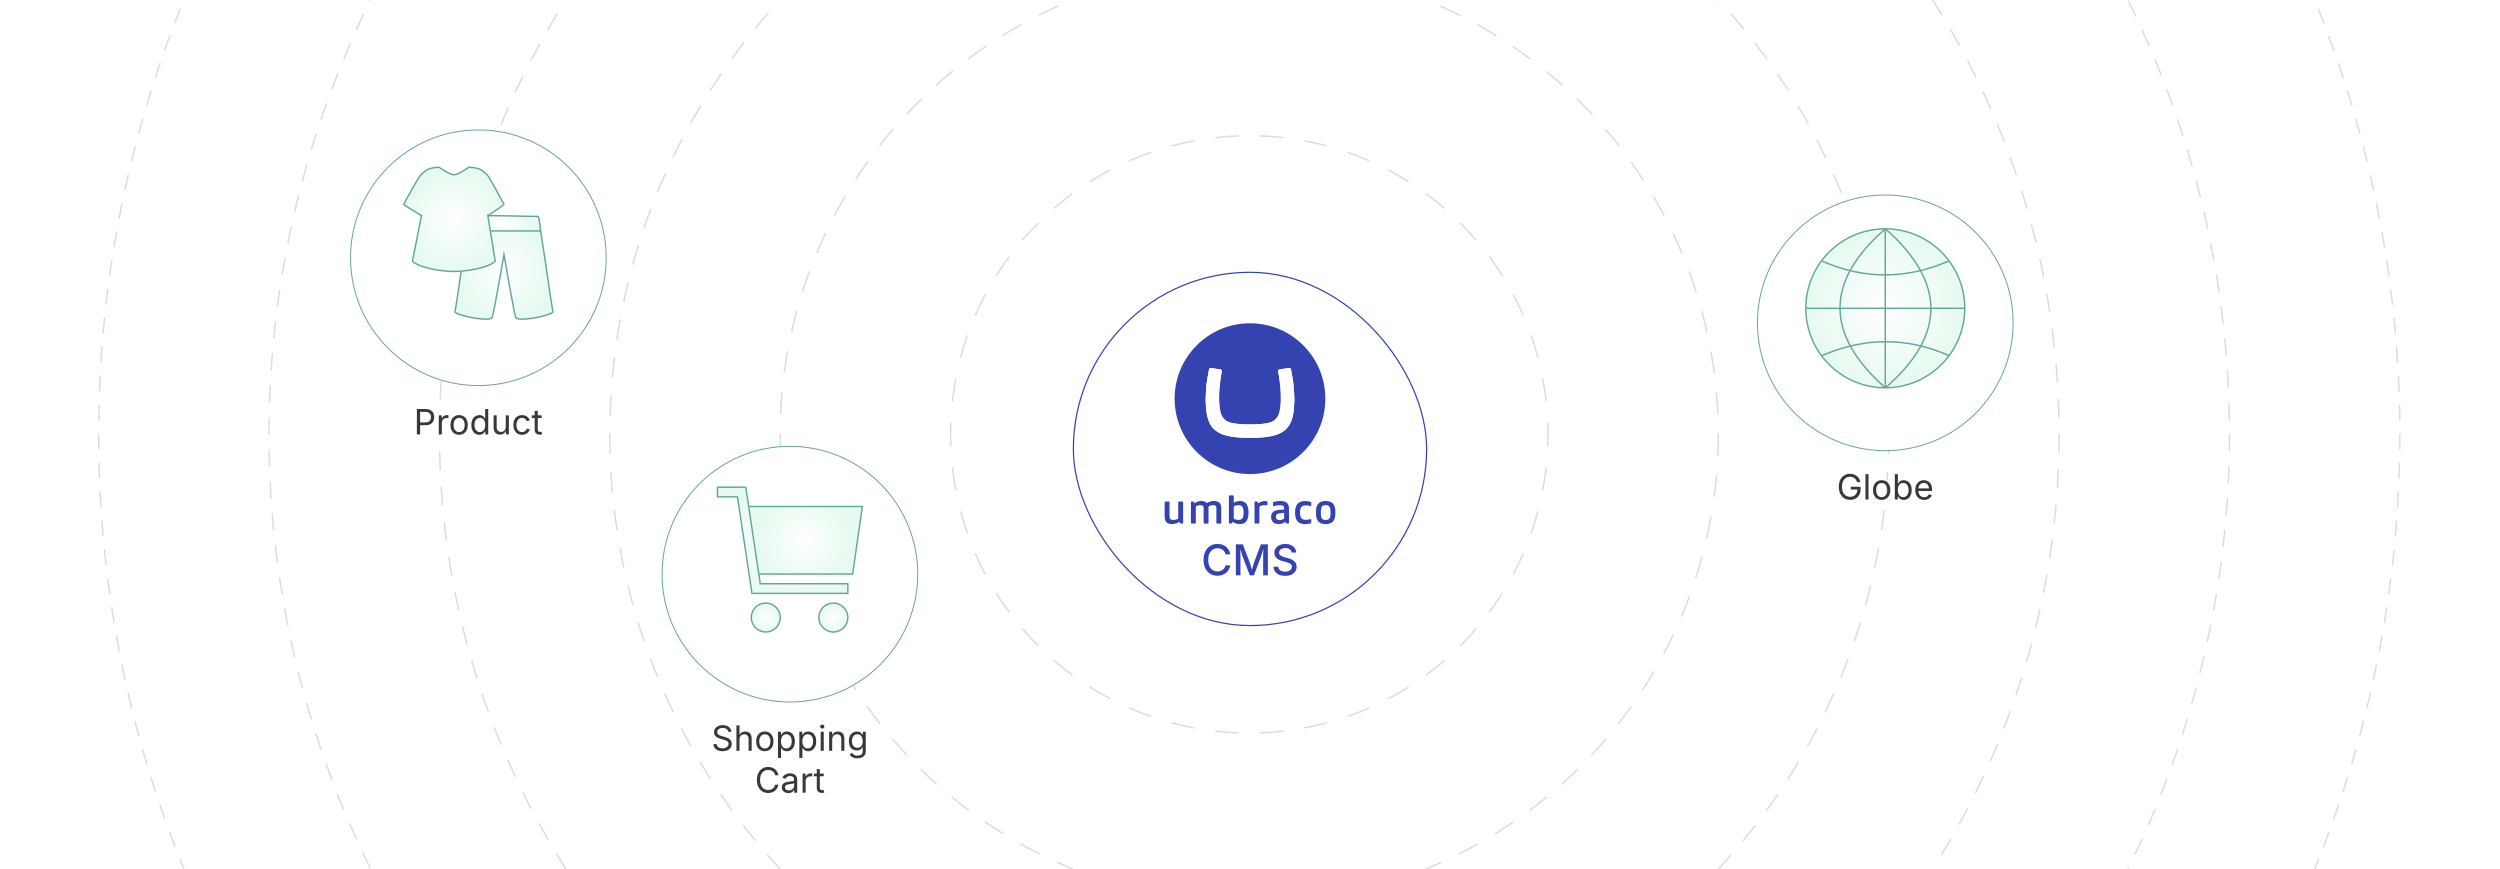 <?xml version="1.0" encoding="UTF-8"?><svg id="_02-What-is-Umbraco-CMS-for-E-Commerce-Stores" xmlns="http://www.w3.org/2000/svg" xmlns:xlink="http://www.w3.org/1999/xlink" viewBox="0 0 860 298.867"><defs><clipPath id="clippath"><rect width="860" height="298.867" fill="none" stroke-width="0"/></clipPath><filter id="drop-shadow-1" filterUnits="userSpaceOnUse"><feOffset dx="0" dy="5"/><feGaussianBlur result="blur" stdDeviation="4"/><feFlood flood-color="#333" flood-opacity=".09"/><feComposite in2="blur" operator="in"/><feComposite in="SourceGraphic"/></filter><filter id="drop-shadow-2" filterUnits="userSpaceOnUse"><feOffset dx="0" dy="5"/><feGaussianBlur result="blur-2" stdDeviation="4"/><feFlood flood-color="#333" flood-opacity=".09"/><feComposite in2="blur-2" operator="in"/><feComposite in="SourceGraphic"/></filter><radialGradient id="radial-gradient" cx="173.359" cy="92.955" fx="173.359" fy="92.955" r="16.858" gradientUnits="userSpaceOnUse"><stop offset="0" stop-color="#fff"/><stop offset="1" stop-color="#e6faef"/></radialGradient><radialGradient id="radial-gradient-2" cx="173.36" cy="76.811" fx="173.36" fy="76.811" r="9.104" xlink:href="#radial-gradient"/><radialGradient id="radial-gradient-3" cx="156.116" cy="75.463" fx="156.116" fy="75.463" r="17.589" xlink:href="#radial-gradient"/><filter id="drop-shadow-3" filterUnits="userSpaceOnUse"><feOffset dx="0" dy="5"/><feGaussianBlur result="blur-3" stdDeviation="4"/><feFlood flood-color="#333" flood-opacity=".09"/><feComposite in2="blur-3" operator="in"/><feComposite in="SourceGraphic"/></filter><radialGradient id="radial-gradient-4" cx="276.707" cy="185.862" fx="276.707" fy="185.862" r="16.313" xlink:href="#radial-gradient"/><radialGradient id="radial-gradient-5" cx="263.422" cy="212.432" fx="263.422" fy="212.432" r="4.982" xlink:href="#radial-gradient"/><radialGradient id="radial-gradient-6" cx="286.671" cy="212.432" fx="286.671" fy="212.432" r="4.982" xlink:href="#radial-gradient"/><radialGradient id="radial-gradient-7" cx="269.235" cy="185.862" fx="269.235" fy="185.862" r="20.448" xlink:href="#radial-gradient"/><filter id="drop-shadow-4" filterUnits="userSpaceOnUse"><feOffset dx="0" dy="5"/><feGaussianBlur result="blur-4" stdDeviation="4"/><feFlood flood-color="#333" flood-opacity=".09"/><feComposite in2="blur-4" operator="in"/><feComposite in="SourceGraphic"/></filter><radialGradient id="radial-gradient-8" cx="648.535" cy="106.056" fx="648.535" fy="106.056" r="27.337" xlink:href="#radial-gradient"/></defs><g clip-path="url(#clippath)"><circle cx="429.748" cy="149.434" r="44.121" fill="none" stroke="#dbdbdb" stroke-dasharray="0 0 8.151 8.151" stroke-linecap="round" stroke-linejoin="round" stroke-width=".5"/><circle cx="429.748" cy="149.434" r="102.735" transform="translate(20.205 347.646) rotate(-45)" fill="none" stroke="#dbdbdb" stroke-dasharray="0 0 7.685 7.685" stroke-linecap="round" stroke-linejoin="round" stroke-width=".5"/><circle cx="429.748" cy="149.434" r="161.35" fill="none" stroke="#dbdbdb" stroke-dasharray="0 0 7.14 7.14" stroke-linecap="round" stroke-linejoin="round" stroke-width=".5"/><circle cx="429.748" cy="149.434" r="219.964" fill="none" stroke="#dbdbdb" stroke-dasharray="0 0 6.582 6.582" stroke-linecap="round" stroke-linejoin="round" stroke-width=".5"/><circle cx="429.748" cy="149.434" r="278.578" fill="none" stroke="#dbdbdb" stroke-dasharray="0 0 6.078 6.078" stroke-linecap="round" stroke-linejoin="round" stroke-width=".5"/><circle cx="429.748" cy="149.434" r="337.192" fill="none" stroke="#dbdbdb" stroke-dasharray="0 0 5.518 5.518" stroke-linecap="round" stroke-linejoin="round" stroke-width=".5"/><circle cx="429.748" cy="149.434" r="395.807" fill="none" stroke="#dbdbdb" stroke-dasharray="0 0 4.994 4.994" stroke-linecap="round" stroke-linejoin="round" stroke-width=".5"/></g><g filter="url(#drop-shadow-1)"><rect x="369.238" y="88.671" width="121.525" height="121.525" rx="60.762" ry="60.762" fill="#fff" stroke="#3543b1" stroke-linecap="round" stroke-linejoin="round" stroke-width=".423"/><path d="M430.008,158.084c-14.394-.009-25.937-11.702-25.938-25.952-.001-14.156,11.447-25.909,25.902-25.922,14.291-.012,25.966,11.549,25.945,25.973-.02,14.414-11.706,25.898-25.909,25.9ZM430,145.628c0-.009 0-.018 0-.027.504,0,1.009.004,1.513-.001.949-.009,1.896-.061,2.842-.145.963-.085,1.921-.211,2.868-.406,1.014-.209,2.003-.496,2.945-.932,1.903-.88,3.262-2.27,4.014-4.243.467-1.226.746-2.496.876-3.796.085-.854.136-1.712.176-2.57.038-.804.037-1.609-.016-2.414-.067-1.025-.116-2.051-.192-3.075-.043-.58-.111-1.16-.193-1.736-.115-.802-.246-1.602-.385-2.4-.107-.615-.238-1.225-.358-1.838-.038-.195-.136-.354-.328-.419-.11-.037-.238-.05-.352-.035-.505.068-1.009.149-1.513.227-.587.091-1.173.189-1.761.273-.343.049-.539.369-.467.683.075.328.138.658.191.99.117.735.234,1.47.333,2.208.103.773.203,1.548.27,2.325.069.795.118,1.594.14,2.392.044,1.58.028,3.16-.204,4.729-.104.702-.25,1.395-.503,2.06-.578,1.523-1.65,2.512-3.227,2.924-.726.19-1.47.292-2.215.388-.912.118-1.828.184-2.747.197-.823.012-1.646-.003-2.469.007-.968.012-1.933-.023-2.897-.114-.957-.09-1.906-.234-2.845-.437-1.437-.31-2.503-1.119-3.19-2.419-.243-.459-.387-.956-.508-1.459-.28-1.162-.386-2.346-.422-3.535-.046-1.526-.021-3.052.129-4.573.081-.818.167-1.637.268-2.453.132-1.06.296-2.116.519-3.162.086-.403-.073-.709-.531-.767-.024-.003-.048-.005-.072-.008-.35-.054-.7-.109-1.049-.163-.688-.106-1.376-.214-2.064-.315-.348-.051-.573.097-.655.437-.085.356-.154.716-.223,1.075-.362,1.876-.662,3.76-.787,5.669-.068,1.037-.12,2.075-.163,3.112-.03.727.019,1.453.05,2.179.041.967.11,1.93.26,2.887.141.897.346,1.779.655,2.634.318.881.731,1.711,1.333,2.438.782.945,1.759,1.625,2.867,2.13,1.034.471,2.123.757,3.234.966,1.502.283,3.021.408,4.546.465.768.029,1.537.031,2.306.045Z" fill="#3543b1" stroke-width="0"/><path d="M410.93,168.123c.077-.05.136-.089.194-.128.642-.427,1.353-.643,2.12-.657.311-.006.624.026.928.108.393.105.737.288.988.633.054-.028.102-.049.146-.077.694-.435,1.454-.652,2.269-.664.336-.005.671.03.998.12.833.231,1.315.781,1.471,1.621.044.235.064.477.064.716.006,1.67.005,3.34.006,5.011 0.0.03.002.06-.001.09-.013.136-.08.204-.219.212-.102.006-.204.003-.306.003-.3 0-.601.003-.901-.001-.19-.003-.246-.062-.252-.25-.002-.06-.001-.12-.001-.18-0-1.604 0-3.208-.001-4.812-0-.096-.003-.192-.016-.287-.064-.483-.326-.742-.811-.788-.587-.056-1.146.046-1.675.317-.145.074-.204.162-.203.333.007,1.76.004,3.521.004,5.281-0.0.06.002.12-.003.18-.011.134-.069.192-.203.206-.03.003-.06.003-.09.003-.36 0-.721.001-1.081-0-.249-.001-.303-.058-.303-.311-0-1.604-0-3.208-0-4.812-0-.108 0-.216-.004-.324-.018-.511-.295-.818-.805-.87-.613-.062-1.194.048-1.742.338-.113.06-.146.134-.145.256.004.961.002,1.923.002,2.884-0.0.811 0,1.622-0,2.433-0.0.042.001.084-0.0.126-.007.178-.075.249-.254.256-.12.005-.24.001-.36.001-.27-0-.541.003-.811-.002-.183-.003-.247-.073-.253-.253-.001-.036-0-.072-0-.108-0-2.283.003-4.566-.003-6.849-.001-.336.104-.377.362-.368.144.005.288.003.432.001.129-.002.215.053.265.174.058.143.124.282.195.44Z" fill="#3543b1" stroke-width="0"/><path d="M424.001,174.51c-.066.137-.133.263-.186.394-.057.142-.151.204-.305.196-.174-.008-.348.001-.522-.003-.167-.004-.238-.076-.248-.242-.002-.042-.001-.084-.001-.126-0-2.98-0-5.96-0-8.94,0-.018-0-.036 0-.054.002-.258.061-.318.318-.318.36-.001.721-.001,1.081 0.0.219.001.28.06.28.277.002.667.001,1.334.001,2.001 0.0.065,0,.13,0,.224.064-.024.108-.034.145-.056.454-.26.94-.427,1.459-.484.579-.064,1.152-.033,1.703.177.558.212.968.591,1.25,1.113.252.466.376.972.445,1.493.09.682.096,1.366.031,2.049-.054.57-.167,1.128-.421,1.648-.393.804-1.046,1.253-1.919,1.379-1.082.156-2.091-.042-3.002-.667-.029-.02-.061-.034-.108-.061ZM424.412,171.321c0,.636.004,1.272-.003,1.909-.002.139.039.216.166.28.573.289,1.179.404,1.814.335.512-.055.902-.306,1.131-.78.121-.251.184-.519.22-.794.071-.538.059-1.079.029-1.618-.02-.36-.086-.714-.24-1.046-.199-.427-.527-.698-.989-.782-.69-.126-1.347-.009-1.973.304-.118.059-.159.135-.158.266.006.642.003,1.284.003,1.927Z" fill="#3543b1" stroke-width="0"/><path d="M442.152,174.503c-.079.054-.133.091-.187.128-.945.641-1.978.808-3.076.531-.9-.227-1.478-.914-1.599-1.836-.05-.379-.046-.754.036-1.128.137-.625.492-1.084,1.055-1.384.425-.226.885-.341,1.359-.388.603-.06,1.208-.101,1.812-.151.053-.004.105-.014.175-.023.011-.318.044-.628-.084-.925-.097-.225-.278-.367-.507-.425-.219-.056-.447-.098-.672-.108-.738-.034-1.46.072-2.164.295-.04.013-.079.029-.12.038-.161.035-.28-.047-.283-.21-.006-.33-.001-.661-.003-.991-.001-.14.08-.208.202-.238.355-.088.707-.188,1.066-.255.599-.112,1.205-.121,1.812-.071.342.028.677.089,1.003.2.755.259,1.209.782,1.354,1.563.049.264.076.536.077.805.007,1.616.003,3.231.003,4.847-0.0.03.001.06-.001.09-.009.14-.073.217-.209.221-.21.007-.42.004-.63.001-.11-.001-.172-.07-.215-.164-.062-.135-.128-.268-.202-.423ZM441.731,171.428c-.052,0-.081-.003-.11 0-.435.046-.871.086-1.304.143-.242.032-.488.07-.719.146-.42.138-.634.453-.664.891-.008.113-.007.228.001.341.036.522.36.868.876.937.657.088,1.259-.074,1.822-.409.09-.053.118-.122.117-.221-.003-.558-.001-1.116-.002-1.673-0-.047-.01-.094-.016-.156Z" fill="#3543b1" stroke-width="0"/><path d="M459.37,171.269c.018.62-.007,1.183-.144,1.735-.046.186-.102.371-.17.55-.314.821-.9,1.351-1.748,1.574-.852.224-1.713.225-2.564-.003-.928-.249-1.515-.863-1.81-1.768-.146-.449-.219-.911-.242-1.38-.033-.642-.034-1.285.063-1.924.052-.345.132-.684.264-1.008.321-.793.895-1.313,1.72-1.536.833-.224,1.676-.225,2.512-.02.946.232,1.561.832,1.867,1.753.157.47.233.956.251,1.45.007.21.001.42.001.577ZM457.707,171.327c-.017-.323-.029-.647-.054-.97-.022-.282-.078-.558-.191-.82-.16-.371-.435-.613-.827-.713-.384-.098-.771-.1-1.158-.012-.445.101-.75.368-.9.797-.065.185-.114.38-.142.574-.098.687-.087,1.377-.029,2.066.025.293.08.582.2.855.163.371.44.608.832.707.3.076.603.094.91.051.705-.099,1.068-.429,1.231-1.121.004-.017.006-.036.01-.053.095-.449.108-.904.119-1.362Z" fill="#3543b1" stroke-width="0"/><path d="M405.71,174.497c-.074.045-.13.078-.185.112-.806.498-1.682.721-2.628.66-.294-.019-.584-.066-.865-.159-.728-.239-1.166-.741-1.314-1.486-.057-.287-.086-.583-.088-.876-.008-1.586-.004-3.172-.004-4.758 0-.06-.002-.12.001-.18.01-.204.085-.277.292-.278.372-.002.745-.002,1.117-0.0.233.001.284.053.284.289.001,1.598-0,3.196.001,4.794 0.0.12.007.24.023.359.073.523.373.818.897.873.661.069,1.29-.046,1.89-.334.132-.063.181-.141.18-.289-.005-1.76-.003-3.521-.003-5.281 0-.06-.002-.12.001-.18.01-.167.066-.228.235-.229.402-.004.805-.003,1.207-0.0.169.001.236.072.245.242.002.042.001.084.001.126 0,2.271 0,4.542 0,6.813,0,.036.001.072-0.0.108-.005.202-.073.273-.27.275-.174.002-.348-.003-.522.002-.152.004-.248-.069-.309-.202-.059-.129-.12-.258-.187-.401Z" fill="#3543b1" stroke-width="0"/><path d="M445.506,171.344c-.009-.683.051-1.333.257-1.962.229-.7.634-1.261,1.295-1.616.299-.16.617-.269.95-.325.95-.158,1.889-.117,2.811.177.029.009.057.02.085.03.115.04.176.119.176.243-0.0.318.003.637-.001.955-.003.181-.1.263-.281.236-.124-.019-.244-.059-.366-.09-.54-.137-1.089-.184-1.643-.13-.661.064-1.131.397-1.379,1.024-.125.316-.18.647-.203.983-.038.565-.025,1.128.126,1.68.013.046.027.092.042.138.241.694.759,1.086,1.495,1.126.635.035,1.258-.036,1.867-.222.017-.005.033-.014.051-.019.16-.04.286.038.29.201.008.336.004.673.001,1.009-.001.117-.073.188-.183.216-.29.076-.577.17-.871.219-.698.117-1.4.115-2.095-.027-1.198-.245-1.926-.988-2.236-2.158-.148-.561-.199-1.134-.188-1.688Z" fill="#3543b1" stroke-width="0"/><path d="M432.809,168.142c.067-.043.117-.073.165-.105.833-.56,1.747-.768,2.74-.639.189.025.286.112.293.302.011.306.009.612.001.918-.005.164-.105.217-.29.196-.732-.083-1.449-.036-2.135.262-.342.149-.343.146-.343.521,0,1.705 0,3.411-0,5.116,0,.054.002.108-.001.162-.009.15-.076.223-.223.225-.414.004-.828.004-1.242-0-.139-.001-.203-.071-.214-.212-.004-.054-.002-.108-.002-.162-0-2.27-0-4.539-0-6.809 0-.351.029-.38.378-.38.09-0.0.18-0.0.27-0.0.305 0.0.334-.031.466.301.039.098.087.193.137.305Z" fill="#3543b1" stroke-width="0"/><path d="M430,145.628c-.769-.014-1.538-.016-2.306-.045-1.525-.057-3.044-.182-4.546-.465-1.111-.209-2.201-.495-3.234-.966-1.108-.505-2.085-1.186-2.867-2.13-.601-.727-1.014-1.556-1.333-2.438-.309-.855-.514-1.737-.655-2.634-.15-.957-.218-1.92-.26-2.887-.031-.726-.08-1.452-.05-2.179.043-1.038.096-2.076.163-3.112.124-1.908.424-3.793.787-5.669.069-.359.138-.719.223-1.075.081-.34.307-.488.655-.437.689.101,1.376.209,2.064.315.35.054.7.109,1.049.163.024.004.048.005.072.008.458.058.617.364.531.767-.223,1.046-.387,2.102-.519,3.162-.102.816-.188,1.634-.268,2.453-.15,1.521-.175,3.047-.129,4.573.036,1.19.142,2.374.422,3.535.121.503.265 1.0.508,1.459.687,1.3,1.752,2.108,3.19,2.419.939.203,1.889.347,2.845.437.963.091,1.929.125,2.897.114.823-.01,1.646.005,2.469-.007.919-.013,1.835-.08,2.747-.197.745-.096,1.489-.198,2.215-.388,1.577-.412,2.649-1.401,3.227-2.924.253-.666.399-1.358.503-2.06.232-1.569.247-3.149.204-4.729-.022-.798-.071-1.596-.14-2.392-.068-.777-.167-1.552-.27-2.325-.098-.738-.216-1.473-.333-2.208-.053-.332-.116-.662-.191-.99-.071-.314.124-.634.467-.683.588-.084,1.174-.182,1.761-.273.504-.078,1.008-.159,1.513-.227.114-.015.243-.002.352.035.192.065.29.224.328.419.121.612.251,1.223.358,1.838.139.798.27,1.598.385,2.4.082.576.15,1.156.193,1.736.076,1.024.125,2.05.192,3.075.052.805.053,1.61.016,2.414-.04.858-.09,1.716-.176,2.57-.13,1.301-.409,2.57-.876,3.796-.752,1.973-2.111,3.363-4.014,4.243-.942.436-1.931.723-2.945.932-.947.195-1.905.322-2.868.406-.946.083-1.892.136-2.842.145-.504.005-1.009.001-1.513.001-0.0.009-0.0.018-0.0.027Z" fill="#fff" stroke-width="0"/><path d="M418.82,193.062c-.92,0-1.743-.218-2.468-.654-.725-.437-1.295-1.063-1.709-1.881-.415-.818-.623-1.794-.623-2.929,0-1.14.208-2.118.623-2.936.415-.818.984-1.446,1.709-1.885.725-.439,1.547-.658,2.468-.658.562,0,1.091.081,1.584.243.494.162.935.398,1.324.708.388.31.71.687.965,1.13s.428.947.519,1.509h-1.638c-.067-.338-.185-.638-.354-.898-.169-.26-.375-.48-.619-.662-.243-.181-.515-.317-.815-.408-.3-.09-.617-.136-.951-.136-.61,0-1.158.154-1.642.461s-.864.758-1.141,1.352c-.277.593-.415,1.319-.415,2.178s.141,1.584.422,2.178.663,1.042,1.145,1.345,1.025.454,1.631.454c.334,0,.65-.046.948-.14.298-.093.57-.229.815-.408.246-.179.453-.399.622-.662.169-.262.288-.56.354-.894h1.645c-.081.525-.246,1.005-.494,1.441s-.565.816-.951,1.141c-.386.325-.829.574-1.327.748-.498.174-1.041.261-1.627.261Z" fill="#3543b1" stroke-width="0"/><path d="M425.136,192.919v-10.658h2.403l2.325,6.116c.067.181.142.41.225.687.083.277.171.577.261.901.091.324.176.644.257.958s.153.599.215.851h-.343c.062-.238.133-.514.214-.826.081-.312.167-.63.258-.955.09-.324.179-.63.265-.916.085-.286.162-.52.229-.701l2.29-6.116h2.416v10.658h-1.623v-5.736c0-.22.002-.482.008-.787.004-.305.01-.628.018-.969.008-.341.014-.686.021-1.034.006-.348.014-.682.018-1.001h.121c-.096.348-.199.707-.311,1.076-.111.37-.223.726-.33,1.069-.105.343-.209.657-.307.941s-.18.519-.246.705l-2.182,5.736h-1.396l-2.21-5.736c-.072-.181-.154-.412-.247-.69-.093-.279-.194-.589-.304-.93-.11-.341-.222-.696-.336-1.066-.114-.37-.229-.738-.343-1.105h.143c.009.291.018.607.025.948.007.341.015.686.021,1.033.007.348.015.679.021.991.007.312.011.585.011.819v5.736h-1.588Z" fill="#3543b1" stroke-width="0"/><path d="M442.081,193.097c-.797,0-1.488-.126-2.074-.379-.587-.253-1.046-.614-1.377-1.083-.332-.47-.515-1.029-.548-1.678h1.639c.033.386.158.706.375.958.217.253.5.441.848.565.349.124.725.186,1.13.186.453,0,.855-.07,1.206-.211s.628-.341.833-.601.308-.562.308-.905c0-.31-.09-.564-.269-.762-.179-.198-.42-.362-.723-.494s-.646-.247-1.033-.347l-1.244-.343c-.873-.233-1.554-.579-2.043-1.037-.488-.458-.732-1.051-.732-1.781,0-.615.165-1.153.497-1.613.331-.46.782-.818,1.352-1.073.57-.255,1.213-.383,1.928-.383.729,0,1.372.128,1.928.383s.992.604,1.309,1.048c.317.443.483.949.497,1.516h-1.588c-.052-.486-.277-.863-.676-1.13s-.9-.4-1.506-.4c-.429,0-.802.066-1.119.2-.317.133-.562.318-.736.554-.175.236-.262.504-.262.805,0,.339.104.612.312.819.207.208.46.372.758.494s.583.218.855.29l1.037.272c.338.086.688.202,1.048.347.359.146.692.333.997.565.306.231.553.518.741.858.188.341.282.752.282,1.234,0,.601-.155,1.137-.465,1.609-.311.472-.76.843-1.349,1.112-.589.269-1.301.404-2.135.404Z" fill="#3543b1" stroke-width="0"/></g><circle cx="164.556" cy="83.664" r="43.973" fill="#fff" filter="url(#drop-shadow-2)" stroke="#64a59d" stroke-miterlimit="10" stroke-width=".338"/><path d="M185.382,76.774c-.637-.875-23.409-.875-24.045,0s-4.346,29.057-4.842,30.33,12.169,3.821,12.806,2.122,4.058-21.649,4.058-21.649c0,0,3.421,19.951,4.058,21.649s13.303-.849,12.806-2.122-4.205-29.455-4.842-30.33h-0Z" fill="url(#radial-gradient)" stroke="#64a59d" stroke-miterlimit="10" stroke-width=".5"/><path d="M161.69,74.443c-.112.654-.933,4.998-.933,4.998h25.207s-.478-5.089-.934-4.998-23.231-.636-23.34,0h0Z" fill="url(#radial-gradient-2)" stroke="#64a59d" stroke-miterlimit="10" stroke-width=".5"/><path d="M167.826,74.18v.036l2.53,15.615c-2.53,2.512-10.573,3.56-14.241,3.56s-11.711-1.048-14.241-3.56l3.109-15.651s-.488-.289-1.211-.741c-1.771-1.048-4.898-2.964-4.898-3.181.144-.217,5.133-9.488,5.874-10.085.609-.628,1.281-1.191,2.006-1.681.759-.524,2.151-.759,3.127-.867v-.019c.687-.054,1.175-.072,1.175-.072,0,0,3.687,2.602,5.115,2.602s5.097-2.602,5.097-2.602c0,0,.452.018,1.084.072.994.09,2.422.343,3.217.886.733.487,1.411,1.05,2.024,1.681.722.596,5.621,9.868,5.765,10.085.108.144-2.657,2.024-4.32,3.127-.402.268-.805.533-1.211.795l-0-0Z" fill="url(#radial-gradient-3)" stroke="#64a59d" stroke-miterlimit="10" stroke-width=".5"/><path d="M143.409,149.434v-8.73h2.988c.68,0,1.239.124,1.679.372s.766.581.979.999.319.887.319,1.406-.106.99-.319,1.412-.538.758-.976,1.008-.996.375-1.676.375h-2.115v-.979h2.062c.461,0,.832-.079,1.113-.237s.485-.375.612-.65.19-.585.19-.929-.063-.651-.19-.923-.332-.485-.615-.642-.657-.234-1.122-.234h-1.816v7.752h-1.113Z" fill="#383838" stroke-width="0"/><path d="M150.944,149.434v-6.551h1.02v1.008h.07c.121-.332.337-.599.647-.8s.661-.302,1.052-.302c.078,0,.171.002.278.006s.192.008.255.012v1.061c-.031-.008-.109-.02-.234-.035s-.258-.023-.398-.023c-.312,0-.593.065-.841.196s-.442.311-.583.539-.211.491-.211.788v4.102h-1.055Z" fill="#383838" stroke-width="0"/><path d="M157.929,149.574c-.594,0-1.114-.141-1.562-.422s-.796-.676-1.046-1.184-.375-1.098-.375-1.77c0-.684.125-1.28.375-1.79s.599-.905,1.046-1.187.968-.422,1.562-.422c.598,0,1.121.141,1.57.422s.799.677,1.049,1.187.375,1.106.375,1.79c0,.672-.125,1.262-.375,1.77s-.6.902-1.049,1.184-.973.422-1.57.422ZM157.929,148.631c.441,0,.805-.113,1.09-.34s.496-.524.633-.894.205-.769.205-1.198c0-.434-.068-.837-.205-1.21s-.348-.674-.633-.902-.648-.343-1.09-.343c-.438,0-.797.114-1.078.343s-.49.528-.627.899-.205.775-.205,1.213c0,.43.068.829.205,1.198s.346.667.627.894.641.34,1.078.34Z" fill="#383838" stroke-width="0"/><path d="M164.913,149.574c-.543,0-1.023-.139-1.441-.416s-.744-.67-.979-1.178-.352-1.109-.352-1.805c0-.691.118-1.29.354-1.796s.563-.896.981-1.169.898-.41,1.441-.41c.426,0,.764.07,1.014.211s.442.3.577.478.237.325.308.442h.082v-3.229h1.055v8.73h-1.02v-1.014h-.117c-.07.121-.175.272-.313.454s-.334.344-.586.486-.587.214-1.005.214ZM165.071,148.631c.398,0,.734-.104,1.008-.313s.48-.499.621-.87.211-.799.211-1.283-.069-.907-.208-1.269-.345-.644-.618-.847-.611-.305-1.014-.305c-.414,0-.759.107-1.034.322s-.481.505-.618.87-.205.774-.205,1.228c0,.457.069.872.208,1.245s.347.67.624.891.619.331,1.025.331Z" fill="#383838" stroke-width="0"/><path d="M172.026,149.516c-.441,0-.829-.091-1.163-.272s-.594-.456-.779-.823-.278-.826-.278-1.377v-4.16h1.055v4.072c0,.504.133.898.398,1.184s.627.428,1.084.428c.312,0,.593-.068.841-.205s.444-.337.589-.601.217-.581.217-.952v-3.926h1.061v6.551h-1.02v-1.588h.141c-.203.613-.491,1.045-.864,1.295s-.8.375-1.28.375Z" fill="#383838" stroke-width="0"/><path d="M179.567,149.574c-.594,0-1.114-.141-1.562-.422s-.796-.676-1.046-1.184-.375-1.098-.375-1.77c0-.684.125-1.28.375-1.79s.599-.905,1.046-1.187.968-.422,1.562-.422c.316,0,.615.041.896.123s.538.2.771.354.433.344.601.568.297.479.387.765l-1.014.287c-.047-.168-.119-.322-.217-.463s-.216-.263-.354-.366-.298-.184-.478-.24-.377-.085-.592-.085c-.438,0-.797.114-1.078.343s-.49.528-.627.899-.205.775-.205,1.213c0,.43.068.829.205,1.198s.346.667.627.894.641.34,1.078.34c.219,0,.42-.029.604-.088s.347-.142.489-.249.263-.235.36-.384.17-.311.217-.486l1.008.287c-.086.293-.214.554-.384.782s-.372.424-.606.586-.494.285-.779.369-.588.126-.908.126Z" fill="#383838" stroke-width="0"/><path d="M186.335,142.883v.902h-3.387v-.902h3.387ZM183.933,141.324h1.055v6.41c0,.293.06.507.179.642s.317.202.595.202c.066,0,.151-.008.255-.023s.198-.031.284-.047l.217.891c-.109.039-.233.068-.372.088s-.276.029-.413.029c-.566,0-1.008-.149-1.324-.448s-.475-.716-.475-1.251v-6.492Z" fill="#383838" stroke-width="0"/><circle cx="271.726" cy="192.505" r="43.973" fill="#fff" filter="url(#drop-shadow-3)" stroke="#64a59d" stroke-miterlimit="10" stroke-width=".338"/><g id="Cart"><path d="M256.78,174.238h39.855l-3.321,23.249h-33.212l-3.321-23.249Z" fill="url(#radial-gradient-4)" stroke="#64a59d" stroke-miterlimit="10" stroke-width=".5"/><circle cx="263.422" cy="212.432" r="4.982" fill="url(#radial-gradient-5)" stroke="#64a59d" stroke-miterlimit="10" stroke-width=".5"/><circle cx="286.671" cy="212.432" r="4.982" fill="url(#radial-gradient-6)" stroke="#64a59d" stroke-miterlimit="10" stroke-width=".5"/><path d="M291.653,204.129h-32.98l-4.982-33.212h-6.875v-3.321h9.731l4.982,33.212h30.124v3.321Z" fill="url(#radial-gradient-7)" stroke="#64a59d" stroke-miterlimit="10" stroke-width=".5"/></g><path d="M248.555,258.427c-.629,0-1.175-.102-1.638-.305s-.825-.487-1.087-.853-.41-.792-.445-1.28h1.143c.031.328.143.599.334.812s.437.371.735.475.618.155.958.155c.395,0,.749-.064,1.063-.193s.563-.311.747-.545.275-.506.275-.814c0-.281-.079-.51-.237-.686s-.368-.32-.63-.434-.549-.213-.861-.299l-1.055-.299c-.703-.199-1.25-.484-1.641-.855s-.586-.846-.586-1.424c0-.492.133-.923.398-1.292s.625-.655,1.078-.858.961-.305,1.523-.305c.574,0,1.082.102,1.523.305s.79.479,1.046.829.392.745.407,1.187h-1.09c-.051-.426-.254-.755-.609-.987s-.793-.349-1.312-.349c-.375,0-.704.062-.987.185s-.503.291-.659.504-.234.456-.234.729c0,.305.095.55.284.735s.414.33.674.434.495.185.706.243l.873.24c.234.062.493.148.776.258s.554.255.812.437.47.412.636.691.249.622.249,1.028c0,.477-.124.906-.372,1.289s-.608.686-1.081.908-1.045.334-1.717.334Z" fill="#383838" stroke-width="0"/><path d="M254.385,254.349v3.926h-1.055v-8.73h1.055v3.768h-.182c.199-.605.483-1.035.853-1.289s.802-.381,1.298-.381c.441,0,.829.091,1.163.272s.594.455.779.82.278.825.278,1.38v4.16h-1.061v-4.072c0-.504-.132-.898-.396-1.184s-.624-.428-1.081-.428c-.312,0-.594.068-.844.205s-.447.336-.592.598-.217.58-.217.955Z" fill="#383838" stroke-width="0"/><path d="M263.092,258.415c-.594,0-1.114-.141-1.562-.422s-.796-.676-1.046-1.184-.375-1.098-.375-1.77c0-.684.125-1.28.375-1.79s.599-.905,1.046-1.187.968-.422,1.562-.422c.598,0,1.121.141,1.57.422s.799.677,1.049,1.187.375,1.106.375,1.79c0,.672-.125,1.262-.375,1.77s-.6.902-1.049,1.184-.973.422-1.57.422ZM263.092,257.472c.441,0,.805-.113,1.09-.34s.496-.524.633-.894.205-.769.205-1.198c0-.434-.068-.837-.205-1.21s-.348-.674-.633-.902-.648-.343-1.09-.343c-.438,0-.797.114-1.078.343s-.49.528-.627.899-.205.775-.205,1.213c0,.43.068.829.205,1.198s.346.667.627.894.641.34,1.078.34Z" fill="#383838" stroke-width="0"/><path d="M267.621,260.724v-9h1.02v1.049h.117c.074-.117.178-.265.311-.442s.324-.337.574-.478.588-.211,1.014-.211c.547,0,1.028.137,1.444.41s.742.663.979,1.169.354,1.104.354,1.796c0,.695-.117,1.297-.352,1.805s-.56.9-.976,1.178-.897.416-1.444.416c-.414,0-.748-.071-1.002-.214s-.449-.305-.586-.486-.242-.333-.316-.454h-.082v3.463h-1.055ZM270.504,257.472c.41,0,.753-.11,1.028-.331s.482-.518.621-.891.208-.788.208-1.245c0-.453-.068-.862-.205-1.228s-.343-.655-.618-.87-.62-.322-1.034-.322c-.402,0-.74.102-1.014.305s-.479.485-.618.847-.208.784-.208,1.269.07.912.211,1.283.349.661.624.87.61.313,1.005.313Z" fill="#383838" stroke-width="0"/><path d="M274.969,260.724v-9h1.02v1.049h.117c.074-.117.178-.265.311-.442s.324-.337.574-.478.588-.211,1.014-.211c.547,0,1.028.137,1.444.41s.742.663.979,1.169.354,1.104.354,1.796c0,.695-.117,1.297-.352,1.805s-.56.9-.976,1.178-.897.416-1.444.416c-.414,0-.748-.071-1.002-.214s-.449-.305-.586-.486-.242-.333-.316-.454h-.082v3.463h-1.055ZM277.852,257.472c.41,0,.753-.11,1.028-.331s.482-.518.621-.891.208-.788.208-1.245c0-.453-.068-.862-.205-1.228s-.343-.655-.618-.87-.62-.322-1.034-.322c-.402,0-.74.102-1.014.305s-.479.485-.618.847-.208.784-.208,1.269.07.912.211,1.283.349.661.624.87.61.313,1.005.313Z" fill="#383838" stroke-width="0"/><path d="M282.85,250.652c-.199,0-.371-.068-.516-.205s-.217-.301-.217-.492c0-.195.072-.36.217-.495s.316-.202.516-.202c.203,0,.377.067.521.202s.217.3.217.495c0,.191-.072.355-.217.492s-.318.205-.521.205ZM282.316,258.275v-6.551h1.055v6.551h-1.055Z" fill="#383838" stroke-width="0"/><path d="M286.277,254.349v3.926h-1.055v-6.551h1.014l.006,1.588h-.146c.199-.605.483-1.035.853-1.289s.802-.381,1.298-.381c.441,0,.828.091,1.16.272s.591.455.776.82.278.825.278,1.38v4.16h-1.055v-4.072c0-.504-.132-.898-.396-1.184s-.624-.428-1.081-.428c-.312,0-.594.068-.844.205s-.447.336-.592.598-.217.58-.217.955Z" fill="#383838" stroke-width="0"/><path d="M294.967,260.864c-.484,0-.903-.062-1.257-.185s-.647-.286-.882-.489-.42-.424-.557-.662l.855-.551c.094.125.21.264.349.416s.326.282.562.39.546.161.929.161c.523,0,.954-.125,1.292-.375s.507-.645.507-1.184v-1.312h-.1c-.074.125-.179.273-.313.445s-.328.323-.58.454-.589.196-1.011.196c-.523,0-.994-.124-1.412-.372s-.748-.61-.99-1.087-.363-1.057-.363-1.74c0-.676.119-1.263.357-1.761s.567-.884.987-1.157.901-.41,1.444-.41c.422,0,.759.069,1.011.208s.446.298.583.478.242.328.316.445h.1v-1.049h1.025v6.721c0,.562-.127,1.022-.381,1.38s-.597.62-1.028.788-.913.252-1.444.252ZM294.938,257.232c.398,0,.734-.091,1.008-.272s.48-.443.621-.785.211-.751.211-1.228c0-.465-.069-.874-.208-1.228s-.345-.631-.618-.832-.611-.302-1.014-.302c-.414,0-.76.106-1.037.319s-.485.497-.624.853-.208.752-.208,1.189c0,.449.07.846.211,1.189s.35.612.627.806.621.29,1.031.29Z" fill="#383838" stroke-width="0"/><path d="M264.246,272.792c-.746,0-1.411-.181-1.995-.542s-1.043-.877-1.377-1.547-.501-1.466-.501-2.388c0-.926.167-1.724.501-2.394s.793-1.187,1.377-1.55,1.249-.545,1.995-.545c.441,0,.858.064,1.251.193s.745.317,1.058.565.573.549.782.902.353.755.431,1.204h-1.113c-.062-.301-.169-.564-.319-.791s-.334-.418-.551-.574-.456-.273-.718-.352-.535-.117-.82-.117c-.523,0-.996.133-1.418.398s-.756.655-1.002,1.169-.369,1.144-.369,1.89c0,.742.124,1.37.372,1.884s.583.902,1.005,1.166.893.396,1.412.396c.285,0,.559-.04.82-.12s.501-.197.718-.352.4-.346.551-.574.257-.491.319-.788h1.113c-.074.445-.216.844-.425,1.195s-.47.652-.782.902-.665.44-1.058.571-.812.196-1.257.196Z" fill="#383838" stroke-width="0"/><path d="M271.184,272.827c-.414,0-.79-.078-1.128-.234s-.606-.385-.806-.686-.299-.666-.299-1.096c0-.375.074-.68.223-.914s.347-.419.595-.554.522-.235.823-.302.604-.119.908-.158c.391-.051.709-.09.955-.117s.429-.074.548-.141.179-.18.179-.34v-.035c0-.273-.051-.505-.152-.694s-.254-.335-.457-.437-.457-.152-.762-.152c-.312,0-.58.049-.803.146s-.403.22-.542.366-.243.296-.313.448l-1.014-.334c.168-.398.395-.71.68-.935s.6-.384.943-.478.684-.141,1.02-.141c.219,0,.468.026.747.079s.549.157.809.313.475.388.645.694.255.716.255,1.228v4.318h-1.037v-.891h-.07c-.074.152-.193.31-.357.472s-.377.298-.639.407-.578.164-.949.164ZM271.365,271.895c.391,0,.721-.076.99-.229s.475-.351.615-.595.211-.499.211-.765v-.908c-.043.051-.137.097-.281.138s-.31.077-.495.108-.365.058-.539.079-.312.038-.413.05c-.254.031-.491.085-.712.161s-.397.188-.53.334-.199.345-.199.595c0,.227.059.416.176.568s.277.268.48.346.436.117.697.117Z" fill="#383838" stroke-width="0"/><path d="M276.088,272.674v-6.551h1.02v1.008h.07c.121-.332.337-.599.647-.8s.661-.302,1.052-.302c.078,0,.171.002.278.006s.192.008.255.012v1.061c-.031-.008-.109-.02-.234-.035s-.258-.023-.398-.023c-.312,0-.593.065-.841.196s-.442.311-.583.539-.211.491-.211.788v4.102h-1.055Z" fill="#383838" stroke-width="0"/><path d="M283.371,266.124v.902h-3.387v-.902h3.387ZM280.969,264.565h1.055v6.41c0,.293.06.507.179.642s.317.202.595.202c.066,0,.151-.008.255-.023s.198-.031.284-.047l.217.891c-.109.039-.233.068-.372.088s-.276.029-.413.029c-.566,0-1.008-.149-1.324-.448s-.475-.716-.475-1.251v-6.492Z" fill="#383838" stroke-width="0"/><circle cx="648.535" cy="106.056" r="43.973" fill="#fff" filter="url(#drop-shadow-4)" stroke="#64a59d" stroke-miterlimit="10" stroke-width=".338"/><circle cx="648.535" cy="106.056" r="27.337" fill="url(#radial-gradient-8)" stroke="#64a59d" stroke-miterlimit="10" stroke-width=".5"/><line x1="648.535" y1="78.719" x2="648.535" y2="133.394" fill="#e6faef" stroke="#64a59d" stroke-miterlimit="10" stroke-width=".5"/><line x1="675.873" y1="106.056" x2="621.198" y2="106.056" fill="#e6faef" stroke="#64a59d" stroke-miterlimit="10" stroke-width=".5"/><path d="M626.614,89.721c14.44,6.456,29.09,6.456,43.95,0" fill="none" stroke="#64a59d" stroke-miterlimit="10" stroke-width=".5"/><path d="M670.564,122.392c-14.44-6.456-29.09-6.456-43.95,0" fill="none" stroke="#64a59d" stroke-miterlimit="10" stroke-width=".5"/><path d="M648.589,78.719c20.678,18.24,21.028,36.472,0,54.675" fill="none" stroke="#64a59d" stroke-miterlimit="10" stroke-width=".5"/><path d="M648.535,133.394c-20.751-18.357-20.754-36.582 0-54.675" fill="none" stroke="#64a59d" stroke-miterlimit="10" stroke-width=".5"/><path d="M636.459,171.943c-.777,0-1.459-.182-2.045-.545s-1.043-.88-1.371-1.55-.492-1.464-.492-2.382c0-.926.164-1.724.492-2.394s.781-1.187,1.359-1.55,1.24-.545,1.986-.545c.461,0,.892.068,1.292.205s.759.332,1.075.586.579.556.788.905.353.735.431,1.157h-1.148c-.09-.281-.209-.533-.357-.756s-.325-.414-.53-.574-.437-.282-.694-.366-.541-.126-.85-.126c-.512,0-.977.132-1.395.396s-.75.652-.996,1.166-.369,1.146-.369,1.896c0,.742.124,1.369.372,1.881s.585.9,1.011,1.166.906.398,1.441.398c.492,0,.926-.104,1.301-.313s.667-.506.876-.891.313-.839.313-1.362l.334.064h-2.596v-.973h3.352v.955c0,.723-.154,1.35-.463,1.881s-.731.942-1.269,1.233-1.153.437-1.849.437Z" fill="#383838" stroke-width="0"/><path d="M642.77,163.096v8.73h-1.055v-8.73h1.055Z" fill="#383838" stroke-width="0"/><path d="M647.287,171.967c-.594,0-1.114-.141-1.562-.422s-.796-.676-1.046-1.184-.375-1.098-.375-1.77c0-.684.125-1.28.375-1.79s.599-.905,1.046-1.187.968-.422,1.562-.422c.598,0,1.121.141,1.57.422s.799.677,1.049,1.187.375,1.106.375,1.79c0,.672-.125,1.262-.375,1.77s-.6.902-1.049,1.184-.973.422-1.57.422ZM647.287,171.024c.441,0,.805-.113,1.09-.34s.496-.524.633-.894.205-.769.205-1.198c0-.434-.068-.837-.205-1.21s-.348-.674-.633-.902-.648-.343-1.09-.343c-.438,0-.797.114-1.078.343s-.49.528-.627.899-.205.775-.205,1.213c0,.43.068.829.205,1.198s.346.667.627.894.641.34,1.078.34Z" fill="#383838" stroke-width="0"/><path d="M654.857,171.967c-.414,0-.748-.071-1.002-.214s-.449-.305-.586-.486-.242-.333-.316-.454h-.117v1.014h-1.02v-8.73h1.055v3.229h.082c.074-.117.178-.265.311-.442s.324-.337.574-.478.588-.211,1.014-.211c.547,0,1.028.137,1.444.41s.742.663.979,1.169.354,1.104.354,1.796c0,.695-.117,1.297-.352,1.805s-.56.9-.976,1.178-.897.416-1.444.416ZM654.699,171.024c.41,0,.753-.11,1.028-.331s.482-.518.621-.891.208-.788.208-1.245c0-.453-.068-.862-.205-1.228s-.343-.655-.618-.87-.62-.322-1.034-.322c-.402,0-.74.102-1.014.305s-.479.485-.618.847-.208.784-.208,1.269.07.912.211,1.283.349.661.624.87.61.313,1.005.313Z" fill="#383838" stroke-width="0"/><path d="M661.918,171.967c-.633,0-1.179-.141-1.638-.422s-.812-.674-1.061-1.178-.372-1.092-.372-1.764.121-1.264.363-1.775.585-.912,1.028-1.201.962-.434,1.556-.434c.348,0,.69.058,1.028.173s.645.301.92.557.495.593.659,1.011.246.93.246,1.535v.439h-5.086v-.891h4.518l-.492.328c0-.43-.067-.812-.202-1.146s-.335-.596-.601-.785-.596-.284-.99-.284-.732.097-1.014.29-.496.445-.645.756-.223.644-.223.999v.592c0,.484.084.896.252,1.233s.403.594.706.768.653.261,1.052.261c.258,0,.492-.037.703-.111s.393-.187.545-.337.27-.337.352-.56l1.02.281c-.102.328-.273.617-.516.867s-.542.445-.899.586-.761.211-1.21.211Z" fill="#383838" stroke-width="0"/></svg>